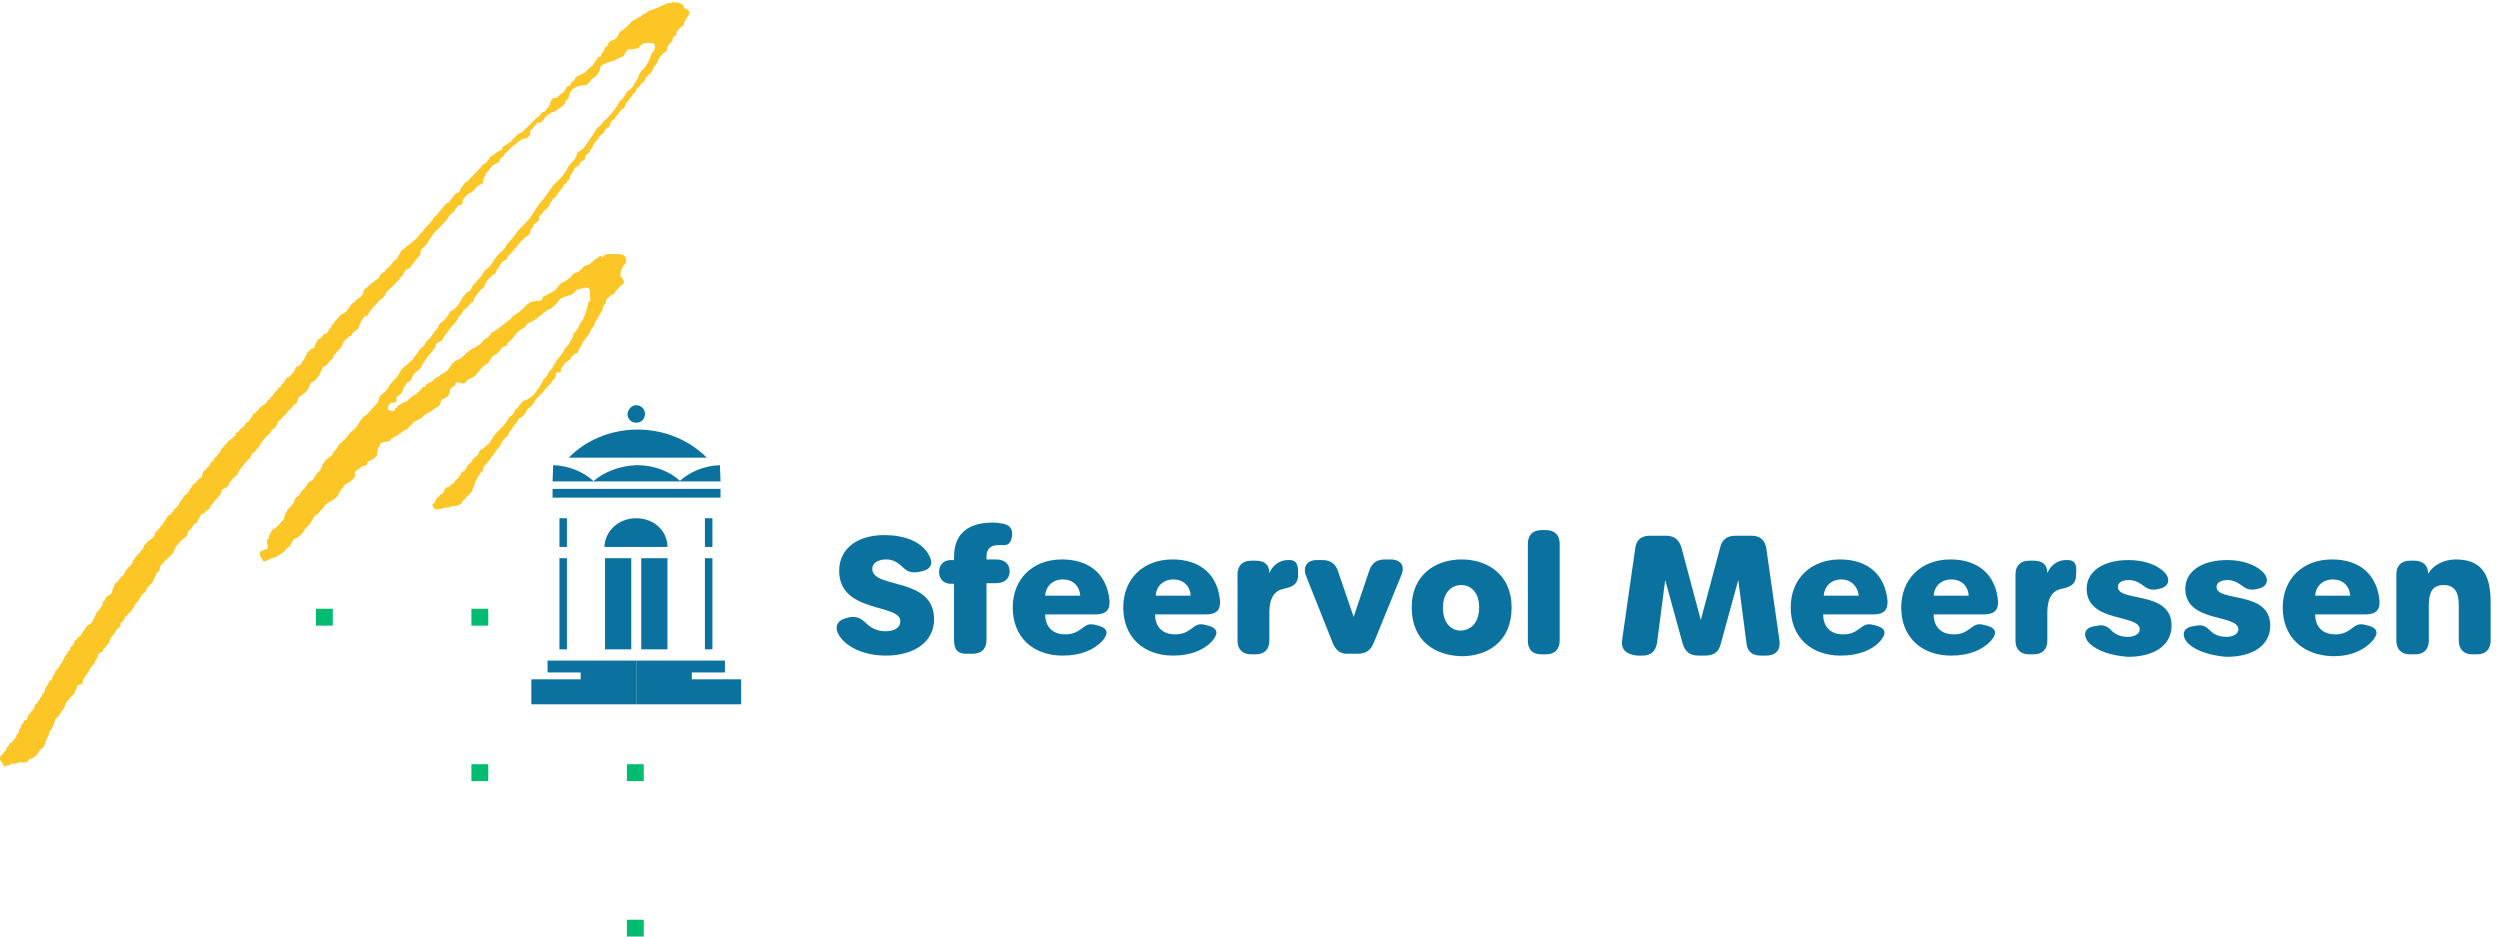 <?xml version="1.0" encoding="utf-8"?>
<!-- Generator: Adobe Illustrator 23.0.3, SVG Export Plug-In . SVG Version: 6.00 Build 0)  -->
<svg version="1.1" id="Layer_1" xmlns="http://www.w3.org/2000/svg" xmlns:xlink="http://www.w3.org/1999/xlink" x="0px" y="0px"
	 viewBox="0 0 400.4 150" style="enable-background:new 0 0 400.4 150;" xml:space="preserve">
<style type="text/css">
	.st0{fill:#0B729F;}
	.st1{fill-rule:evenodd;clip-rule:evenodd;fill:#0B729F;}
	.st2{fill:#00BC70;}
	.st3{fill:#FCC627;}
</style>
<g>
	<g>
		<path class="st0" d="M134.4,101.8c-0.8-1.3-0.4-2.4,1.1-2.8l0.4-0.1c1.2-0.3,1.9,0.1,2.7,0.8c0.9,0.9,1.9,1.4,3.2,1.4
			c1.5,0,2.4-0.6,2.4-1.6c0-2.9-9.8-1.2-9.8-8.1c0-3.5,2.9-5.7,7.2-5.7c3.2,0,5.8,1,7,2.9c1,1.5,0.6,2.6-1,2.9l-0.4,0.1
			c-1.7,0.3-2.2-0.4-3-1.1c-0.7-0.6-1.4-0.9-2.3-0.9c-1.3,0-2.2,0.6-2.2,1.5c0,3.3,9.9,1.2,9.9,8.1c0,3.6-3.2,5.8-7.7,5.8
			C138.6,105,135.7,103.8,134.4,101.8z"/>
		<path class="st0" d="M152.8,102.6v-9.1h-0.5c-1.1,0-1.9-0.7-1.9-1.9c0-1.2,0.8-1.9,1.9-1.9h0.5v-0.5c0-3.6,2.1-5.5,6.2-5.5
			c0.3,0,0.7,0,1.1,0.1c1.5,0.1,2.1,0.8,2,1.9c-0.1,1.2-0.6,1.7-1.5,1.6c-0.2,0-0.4,0-0.7,0c-1.2,0-1.9,0.6-1.9,1.8v0.5h1.5
			c1.4,0,2.2,0.7,2.2,1.9c0,1.2-0.8,1.9-2.2,1.9H158v9.1c0,1.4-0.8,2.2-2.2,2.2H155C153.5,104.8,152.8,104.1,152.8,102.6z"/>
		<path class="st0" d="M170.2,105c-4.8,0-8-3-8-7.7c0-4.6,3.2-7.7,7.9-7.7c4.4,0,7.2,2.4,7.6,6.6c0.1,1.5-0.6,2.2-2.2,2.2h-8.1
			c0,2,1.2,3.2,3.2,3.2c1.1,0,1.8-0.3,2.6-0.9s1.2-0.9,2.3-0.6l0.4,0.1c1.5,0.4,1.7,1.2,0.7,2.4C175.2,104.1,173.1,105,170.2,105
			L170.2,105z M170.2,92.8c-1.5,0-2.7,1-2.8,2.6h5.6C172.9,93.8,171.8,92.8,170.2,92.8z"/>
		<path class="st0" d="M187.9,105c-4.8,0-8-3-8-7.7c0-4.6,3.2-7.7,7.9-7.7c4.4,0,7.2,2.4,7.6,6.6c0.1,1.5-0.6,2.2-2.2,2.2H185
			c0,2,1.2,3.2,3.2,3.2c1.1,0,1.8-0.3,2.6-0.9s1.2-0.9,2.3-0.6l0.4,0.1c1.5,0.4,1.7,1.2,0.7,2.4C192.9,104.1,190.7,105,187.9,105
			L187.9,105z M187.9,92.8c-1.5,0-2.7,1-2.8,2.6h5.6C190.6,93.8,189.5,92.8,187.9,92.8z"/>
		<path class="st0" d="M207.9,91.9v0.4c-0.1,1.3-0.9,1.7-2.3,2c-1.5,0.3-2.3,1.5-2.3,3.8v4.5c0,1.4-0.8,2.2-2.2,2.2h-0.7
			c-1.4,0-2.2-0.8-2.2-2.2V92c0-1.4,0.8-2.2,2.2-2.2h0.7c1.4,0,2.2,0.6,2.2,2c0.4-1,1.4-2.1,3-2.1C207.5,89.6,208,90.3,207.9,91.9z"
			/>
		<path class="st0" d="M213.5,103.1l-4.3-10.8c-0.6-1.5,0.1-2.6,1.7-2.6h0.9c1.3,0,2.1,0.6,2.5,1.8l2.5,7.3l2.5-7.4
			c0.4-1.2,1.2-1.8,2.5-1.8h0.9c1.7,0,2.4,1.1,1.7,2.6L220,103c-0.5,1.2-1.3,1.7-2.5,1.7H216C214.9,104.8,214,104.3,213.5,103.1z"/>
		<path class="st0" d="M226.1,97.3c0-5.4,4-7.7,8-7.7s8,2.3,8,7.7c0,5.5-3.9,7.8-8,7.8C230,105,226.1,102.8,226.1,97.3z M236.9,97.3
			c0-2.3-1.2-3.6-2.9-3.6c-1.6,0-2.9,1.3-2.9,3.6c0,2.4,1.2,3.7,2.9,3.7C235.7,100.9,236.9,99.6,236.9,97.3z"/>
		<path class="st0" d="M244.7,102.6V87.1c0-1.4,0.8-2.2,2.2-2.2h0.7c1.4,0,2.2,0.8,2.2,2.2v15.5c0,1.4-0.8,2.2-2.2,2.2h-0.7
			C245.5,104.8,244.7,104.1,244.7,102.6z"/>
		<path class="st0" d="M259.8,102.5l2.1-14.7c0.2-1.4,1-2,2.4-2h2.5c1.3,0,2.1,0.6,2.5,1.9l3.1,11.6l3.1-11.6
			c0.3-1.3,1.1-1.9,2.5-1.9h2.5c1.4,0,2.2,0.7,2.4,2.1l2.1,14.7c0.2,1.5-0.6,2.4-2.1,2.4H282c-1.4,0-2.2-0.7-2.3-2.1l-1.3-10
			l-2.8,10.2c-0.3,1.3-1.1,1.9-2.5,1.9H272c-1.3,0-2.1-0.6-2.5-1.9l-2.8-10.2l-1.3,10c-0.2,1.4-1,2.1-2.3,2.1h-0.9
			C260.4,104.8,259.6,104,259.8,102.5z"/>
		<path class="st0" d="M294.8,105c-4.8,0-8-3-8-7.7c0-4.6,3.2-7.7,7.9-7.7c4.4,0,7.2,2.4,7.6,6.6c0.1,1.5-0.6,2.2-2.2,2.2H292
			c0,2,1.2,3.2,3.2,3.2c1.1,0,1.8-0.3,2.6-0.9c0.8-0.6,1.2-0.9,2.3-0.6l0.4,0.1c1.5,0.4,1.7,1.2,0.7,2.4
			C299.9,104.1,297.7,105,294.8,105L294.8,105z M294.9,92.8c-1.5,0-2.7,1-2.8,2.6h5.6C297.5,93.8,296.4,92.8,294.9,92.8z"/>
		<path class="st0" d="M312.5,105c-4.8,0-8-3-8-7.7c0-4.6,3.2-7.7,7.9-7.7c4.4,0,7.2,2.4,7.6,6.6c0.1,1.5-0.6,2.2-2.2,2.2h-8.1
			c0,2,1.2,3.2,3.2,3.2c1.1,0,1.8-0.3,2.6-0.9c0.8-0.6,1.2-0.9,2.3-0.6l0.4,0.1c1.5,0.4,1.7,1.2,0.7,2.4
			C317.5,104.1,315.4,105,312.5,105L312.5,105z M312.5,92.8c-1.5,0-2.7,1-2.8,2.6h5.6C315.2,93.8,314.1,92.8,312.5,92.8z"/>
		<path class="st0" d="M332.5,91.9v0.4c-0.1,1.3-0.9,1.7-2.3,2c-1.5,0.3-2.3,1.5-2.3,3.8v4.5c0,1.4-0.8,2.2-2.2,2.2H325
			c-1.4,0-2.2-0.8-2.2-2.2V92c0-1.4,0.8-2.2,2.2-2.2h0.7c1.4,0,2.2,0.6,2.2,2c0.4-1,1.4-2.1,3-2.1C332.2,89.6,332.7,90.3,332.5,91.9
			z"/>
		<path class="st0" d="M334.7,103.1c-1.1-1.1-1.1-2.5,0.7-2.8l0.6-0.1c1.1-0.2,1.6,0.2,2.4,1c0.7,0.6,1.6,0.8,2.4,0.8
			c1.1,0,1.9-0.5,1.9-1.2c0-2.5-8.5-1-8.5-6.5c0-2.9,2.8-4.6,6.7-4.6c2.2,0,4.3,0.6,5.6,1.8c1.2,1.1,1,2.5-0.7,2.8l-0.4,0.1
			c-1.3,0.2-1.8-0.4-2.4-0.8c-0.7-0.5-1.4-0.7-2-0.7c-1.1,0-1.8,0.4-1.8,1.1c0,2.5,8.6,0.5,8.6,6.2c0,3.1-2.7,5-7,5
			C338.2,105,336,104.3,334.7,103.1z"/>
		<path class="st0" d="M350.5,103.1c-1.1-1.1-1.1-2.5,0.7-2.8l0.6-0.1c1.1-0.2,1.6,0.2,2.4,1c0.7,0.6,1.6,0.8,2.4,0.8
			c1.1,0,1.9-0.5,1.9-1.2c0-2.5-8.5-1-8.5-6.5c0-2.9,2.8-4.6,6.7-4.6c2.2,0,4.3,0.6,5.6,1.8c1.2,1.1,1,2.5-0.7,2.8l-0.4,0.1
			c-1.3,0.2-1.8-0.4-2.4-0.8c-0.7-0.5-1.4-0.7-2-0.7c-1.1,0-1.8,0.4-1.8,1.1c0,2.5,8.6,0.5,8.6,6.2c0,3.1-2.7,5-7,5
			C354.1,105,351.8,104.3,350.5,103.1z"/>
		<path class="st0" d="M365.6,97.3c0-4.6,3.2-7.7,7.9-7.7c4.4,0,7.2,2.4,7.6,6.6c0.1,1.5-0.6,2.2-2.2,2.2h-8.1c0,2,1.2,3.2,3.2,3.2
			c1.1,0,1.8-0.3,2.6-0.9c0.8-0.6,1.2-0.9,2.3-0.6l0.4,0.1c1.5,0.4,1.7,1.2,0.7,2.4c-1.3,1.5-3.4,2.5-6.3,2.5
			C368.8,105,365.6,102,365.6,97.3z M373.6,92.8c-1.5,0-2.7,1-2.8,2.6h5.6C376.3,93.8,375.2,92.8,373.6,92.8z"/>
		<path class="st0" d="M398.9,96.4v6.2c0,1.4-0.8,2.2-2.2,2.2H396c-1.4,0-2.2-0.8-2.2-2.2v-5.7c0-2.2-0.8-3.2-2.4-3.2
			c-1.8,0-2.4,1.1-2.4,3.3v5.6c0,1.4-0.8,2.2-2.2,2.2H386c-1.4,0-2.2-0.8-2.2-2.2V92c0-1.4,0.8-2.2,2.2-2.2h0.7
			c1.4,0,2.2,0.8,2.2,2.1c0.7-1.3,2.4-2.3,4.4-2.3C397.2,89.6,398.9,91.7,398.9,96.4z"/>
	</g>
	<g>
		<g>
			<rect x="89.6" y="83" class="st0" width="1.2" height="4.6"/>
			<rect x="89.6" y="89.4" class="st0" width="1.2" height="14.6"/>
			<rect x="96.9" y="89.4" class="st0" width="4.2" height="14.6"/>
			<polyline class="st0" points="101.9,105.8 87.7,105.8 87.7,107.7 93,107.7 93,108.8 85.1,108.8 85.1,112.8 101.9,112.8 			"/>
			<rect x="112.9" y="83" class="st0" width="1.2" height="4.6"/>
			<rect x="112.9" y="89.4" class="st0" width="1.2" height="14.6"/>
			<rect x="102.7" y="89.4" class="st0" width="4.2" height="14.6"/>
			<polyline class="st0" points="101.9,105.8 116.1,105.8 116.1,107.7 110.8,107.7 110.8,108.8 118.7,108.8 118.7,112.8 
				101.9,112.8 			"/>
			<path class="st0" d="M101.9,83c2.8,0,5,2,5,4.6c-2.6,0-8.4,0-10.1,0C96.9,85,99.1,83,101.9,83z"/>
			<rect x="88.5" y="78.3" class="st0" width="26.9" height="1.4"/>
			<path class="st1" d="M95,77.1c2.4,0,11.7,0,14,0c-1.7-1.6-4.2-2.6-7-2.6C99.2,74.6,96.7,75.6,95,77.1z"/>
			<path class="st1" d="M91.1,73.3c3.8,0,18.5,0,22.1,0c-2.7-2.7-6.6-4.5-11.1-4.5C97.7,68.8,93.7,70.6,91.1,73.3z"/>
			<path class="st1" d="M88.5,77.1c2.8,0,5.5,0,6.6,0c-1.6-1.5-3.9-2.5-6.5-2.6L88.5,77.1z"/>
			<path class="st1" d="M115.4,77.1c-2.8,0-5.5,0-6.6,0c1.6-1.5,3.9-2.5,6.5-2.6L115.4,77.1z"/>
			<path class="st1" d="M101.9,64.9c0.8,0,1.4,0.6,1.4,1.4s-0.6,1.4-1.4,1.4s-1.4-0.6-1.4-1.4C100.6,65.5,101.2,64.9,101.9,64.9z"/>
			<line class="st0" x1="101.9" y1="61.5" x2="101.9" y2="63.9"/>
		</g>
		<g>
			<rect x="50.6" y="97.5" class="st2" width="2.7" height="2.7"/>
			<rect x="75.5" y="97.5" class="st2" width="2.7" height="2.7"/>
			<rect x="75.5" y="122.4" class="st2" width="2.7" height="2.7"/>
			<rect x="100.4" y="122.4" class="st2" width="2.7" height="2.7"/>
			<rect x="100.4" y="147.3" class="st2" width="2.7" height="2.7"/>
		</g>
		<path class="st3" d="M0,121.7c-0.1-0.1,0-0.6,0.2-0.7c0.1-0.2,0.5-0.5,0.6-0.7c0.1-0.1,0.1-0.2,0.2-0.3c0.1-0.2,0.1-0.3,0.2-0.4
			s0.1-0.1,0.2-0.2s0-0.2,0.1-0.3c0.1-0.1,0.3-0.1,0.4-0.2s0.3-0.4,0.4-0.5s0.2-0.3,0.3-0.4c0-0.1,0.1-0.4,0.1-0.4
			c0.1,0,0.1,0,0.2-0.1c0-0.1,0.1-0.3,0.1-0.4s0.1-0.2,0.1-0.3c0.1-0.1,0.1-0.2,0.2-0.3c0.1-0.1,0.1-0.2,0.1-0.3
			c0.1-0.1,0.1-0.3,0.2-0.3c0.1,0,0.1-0.1,0.2-0.2c0-0.1-0.1-0.1,0-0.2s0.3-0.2,0.4-0.2c0.1-0.1,0.2-0.3,0.2-0.3
			c0-0.1,0.1-0.2,0.1-0.2s0-0.1,0-0.2s0.2-0.3,0.3-0.3c0.1-0.1,0.1,0,0.1-0.1s0,0.1,0-0.1c0.1-0.2,0.2-0.2,0.2-0.2l0.1-0.1
			c0-0.1-0.1,0.1,0-0.1c0.1-0.1,0.1-0.2,0.2-0.2c0.1-0.1,0.1-0.1,0.1-0.2s0-0.3,0.1-0.4s0.1-0.2,0.2-0.2s0.2-0.1,0.2-0.2
			c0.1-0.1,0-0.1,0.1-0.2s0.1,0,0.1-0.1c0.1-0.1,0.2-0.2,0.2-0.3c0-0.1,0.1-0.2,0.1-0.2s0.1,0,0.1-0.1c0.1-0.1,0.1-0.1,0.1-0.2
			s0-0.1,0.1-0.2C7,111.1,7,111,7,111c0-0.1,0.1-0.1,0.1-0.2s0.1-0.1,0.1-0.2s0-0.1,0-0.2s0-0.1,0.1-0.2s0.1-0.2,0.1-0.3
			c0.1-0.1,0.2-0.1,0.3-0.2c0-0.1,0-0.3,0.1-0.4c0-0.1,0.1-0.2,0.2-0.3c0.1,0,0.2-0.1,0.3-0.1c0-0.1,0-0.1,0-0.2s0.1-0.1,0.1-0.2
			s0-0.1,0.1-0.2s0.2-0.3,0.2-0.4s0.1-0.1,0.1-0.2c0.1-0.1,0-0.3,0.1-0.3s0.2-0.1,0.2-0.1c0-0.1,0.1-0.1,0.1-0.2
			c0.1,0,0.2-0.1,0.2-0.2s0.1-0.2,0.1-0.2c0.1-0.1,0.1-0.2,0.2-0.3c0.1-0.1,0.2-0.2,0.2-0.3c0-0.1,0.1-0.1,0.1-0.2
			c0.1,0,0.1,0,0.1-0.1s0.1-0.2,0.1-0.3c0-0.1,0.1-0.1,0.1-0.2s0.1-0.1,0.1-0.1c0-0.1,0.1-0.1,0.1-0.2c0.1-0.1,0.1-0.2,0.2-0.2
			c0.1-0.1,0.1-0.2,0.1-0.2c0-0.1,0-0.1,0-0.1c0-0.1,0.1-0.2,0.2-0.2c0.1-0.1,0.2-0.1,0.2-0.2s0.1-0.3,0.1-0.4s0.1-0.1,0.1-0.1
			c0-0.1,0-0.1,0.1-0.1c0.1-0.1,0.1-0.1,0.2-0.2c0-0.1,0.1-0.1,0.1-0.2c0.1-0.1,0.1-0.2,0.1-0.3c0-0.1-0.1,0.1,0-0.1
			c0.1-0.1,0.2-0.2,0.3-0.2c0.1-0.1,0.1-0.1,0.1-0.2s0.1-0.1,0.2-0.2c0.1-0.1,0.3-0.2,0.3-0.2c0-0.1,0-0.1,0.1-0.1s0.1-0.1,0.1-0.2
			s0.1-0.2,0.1-0.2c0-0.1,0-0.1,0.1-0.1c0.1-0.1,0.1,0,0.1-0.1s0.1-0.2,0.1-0.2c0.1,0,0.3-0.5,0.4-0.6c0.1-0.1,0.1-0.1,0.2-0.2
			c0.1-0.1,0.2-0.2,0.3-0.2s0.1,0.1,0.2-0.1c0.1-0.1,0.2-0.2,0.3-0.3c0-0.1,0.1-0.2,0.1-0.3c0-0.1,0.1-0.2,0.2-0.3
			c0-0.1,0.1-0.2,0.1-0.3c0-0.1,0.1-0.1,0.1-0.2s0.1-0.1,0.1-0.2c0-0.2,0.2-0.3,0.2-0.4c0.1-0.1,0.2-0.1,0.3-0.2
			c0-0.1,0.2-0.4,0.3-0.5s0.2-0.2,0.2-0.3c0-0.1,0-0.3,0-0.3c0.1-0.1,0.1-0.1,0.1-0.2s0.1-0.1,0.2-0.2s0.2-0.3,0.2-0.4
			c0.1-0.1,0.1-0.2,0.2-0.2c0.1-0.1,0.3-0.2,0.4-0.3c0.1,0,0.2-0.1,0.3-0.2c0.1-0.1,0.2-0.7,0.3-0.8c0-0.1,0.1-0.4,0.2-0.5
			s0-0.2,0.1-0.3c0.1-0.1,0.3-0.2,0.4-0.3c0.1-0.1,0.2-0.3,0.3-0.4c0-0.1,0-0.1,0.1-0.2c0-0.1,0,0,0.1-0.1s0.2-0.2,0.4-0.3
			c0.1-0.1,0.2-0.3,0.2-0.4s0.1,0,0.1-0.1c0.1-0.1,0.1-0.2,0.1-0.3c0-0.1,0.1-0.2,0.2-0.2s0.2-0.3,0.2-0.3s0.1,0,0.2-0.1
			s0.2-0.3,0.3-0.4c0.1-0.1,0.2-0.2,0.2-0.3c0-0.1,0.1-0.2,0.1-0.3c0.1-0.1,0.2-0.3,0.3-0.4c0.1-0.1,0.2-0.3,0.2-0.3
			c0.1,0,0.2-0.1,0.2-0.2s0.2-0.2,0.2-0.2c0.1-0.1,0.1-0.2,0.2-0.2s0.1-0.2,0.1-0.2c0-0.1,0.2-0.2,0.3-0.3c0.1-0.1,0.2-0.2,0.2-0.4
			c0-0.1,0.1-0.2,0.1-0.3c0.1-0.1,0.1-0.1,0.2-0.1c0.1-0.1,0.1-0.2,0.2-0.3c0.1-0.1,0.3-0.3,0.4-0.3c0.1-0.1,0.1-0.1,0.2-0.2
			c0-0.1,0.2-0.1,0.3-0.2c0.1-0.1,0.2-0.3,0.3-0.4c0.1-0.1,0.1-0.3,0.1-0.4s0.2-0.2,0.3-0.3c0.1-0.1,0.1-0.2,0.2-0.3
			c0.1-0.1,0.2-0.1,0.3-0.3c0.1-0.1,0.1-0.2,0.2-0.3c0.1-0.1,0.3-0.2,0.3-0.3c0-0.1,0.2-0.3,0.2-0.4c0.1-0.1,0.1-0.1,0.2-0.2
			s0-0.2,0.1-0.3c0.1-0.1,0.2-0.1,0.2-0.2s0.2-0.2,0.3-0.3c0.1-0.1,0.2-0.1,0.3-0.2c0.1-0.1,0.1-0.3,0.2-0.3
			c0.1-0.1,0.2-0.1,0.2-0.2s0-0.1,0.1-0.2s0.3-0.2,0.3-0.3c0.1,0,0.4-0.4,0.4-0.5s0.2-0.4,0.3-0.5c0.1-0.1,0.3-0.4,0.4-0.5
			c0-0.1,0.1-0.3,0.1-0.4c0.1,0,0.2-0.1,0.3-0.1c0.1-0.1,0.2-0.2,0.3-0.3c0.1-0.1,0.4-0.5,0.4-0.6s0.1-0.2,0.1-0.2
			c0.1,0,0.2-0.2,0.2-0.3c0.1-0.1,0.3-0.4,0.4-0.4c0.1-0.1,0.2-0.2,0.2-0.2c0.1-0.1,0.1-0.2,0.1-0.2c0.1,0,0.1,0.1,0.2,0
			c0-0.1,0-0.2,0.2-0.3c0.1-0.1,0.3-0.3,0.4-0.3c0.1-0.1,0.2-0.4,0.2-0.5s0.1-0.2,0.1-0.3c0-0.1-0.1-0.1,0.1-0.2
			c0.1-0.1,0.2-0.2,0.3-0.2c0.1-0.1,0.1-0.2,0.1-0.2c0.1-0.1,0.2-0.2,0.3-0.3c0.1-0.1,0.3-0.3,0.3-0.4c0.1-0.1,0.1-0.3,0.2-0.4
			c0.1-0.1,0.3-0.1,0.3-0.2c0.1,0,0.2-0.3,0.2-0.4c0.1-0.1,0.2-0.1,0.3-0.2s0.1-0.3,0.2-0.3c0.1-0.1,0.4-0.4,0.4-0.5
			c0.1-0.1,0.2-0.5,0.3-0.6s0.2-0.1,0.3-0.2c0-0.1,0.1-0.2,0.2-0.3c0.1,0,0.2-0.2,0.3-0.3c0.1-0.1,0.1-0.1,0.1-0.2
			c0.1-0.1,0.1-0.1,0.2-0.1c0.1-0.1,0.1-0.2,0.3-0.3c0.1-0.1,0.3-0.2,0.3-0.2c0.1-0.1,0-0.1,0.1-0.2s0.2,0,0.3-0.1s0.1-0.3,0.1-0.4
			c0.1-0.1,0.1-0.2,0.2-0.2c0.2-0.1,0.4-0.3,0.5-0.4c0-0.1,0-0.2,0.1-0.2s0.3-0.2,0.3-0.2s0.1-0.1,0.2-0.2c0-0.1,0.1,0,0.2-0.2
			c0.1-0.1,0.1-0.2,0.1-0.3c0.1-0.1,0.4-0.2,0.5-0.3c0.1-0.1,0.2-0.2,0.2-0.3c0-0.1,0.2-0.3,0.3-0.4s0.1-0.3,0.2-0.4
			c0.1-0.1,0.1-0.2,0.2-0.2c0.1,0,0.2,0,0.3-0.1c0-0.1,0-0.3,0.1-0.3s0.2,0,0.3-0.2c0.1-0.1,0.2-0.4,0.3-0.4s0.2-0.1,0.3-0.2
			c0-0.1,0.4-0.2,0.4-0.2s0.1-0.2,0.2-0.3c0.1-0.1,0.2-0.1,0.2-0.3c0-0.1,0.1-0.1,0.2-0.1c0.1-0.1,0.2-0.3,0.3-0.4
			c0.1-0.1,0.4-0.3,0.4-0.4c0-0.1,0.4-0.5,0.4-0.6c0.1-0.1,0.3-0.2,0.4-0.4c0-0.2,0.2-0.3,0.2-0.3s0,0.2,0.1,0.1
			c0.1-0.1,0.2-0.3,0.3-0.5c0.1-0.1,0.2-0.2,0.3-0.3s0.3-0.4,0.3-0.4c0-0.1,0.1-0.4,0.2-0.4c0.1,0,0.3,0,0.4-0.1
			c0.1-0.1,0.1-0.2,0.2-0.3c0.1-0.1,0.3-0.1,0.3-0.2c0-0.1-0.1-0.2,0.1-0.2c0.1-0.1,0.2-0.1,0.2-0.2c0-0.1,0-0.1,0.1-0.3
			c0.1-0.1,0.1-0.3,0.2-0.4c0.1,0,0.6-0.3,0.6-0.3c0.1,0,0.2-0.2,0.2-0.2c0-0.1,0.2-0.4,0.3-0.5s0.2-0.2,0.2-0.3
			c0.1-0.1,0.2-0.5,0.3-0.6s0.2-0.4,0.2-0.5c0.1,0,0.2-0.1,0.3-0.2c0.1-0.1,0.2-0.2,0.2-0.2c0-0.1,0.3-0.2,0.3-0.2s0.2,0.1,0.2,0
			c0.1-0.1,0.3-0.7,0.4-0.9c0.1-0.2,0.3-0.5,0.4-0.5c0.1-0.1,0.1-0.2,0.2-0.2c0.1,0,0.2-0.1,0.2-0.1c0-0.1,0.1-0.1,0.2-0.2
			c0.1-0.1,0.2-0.4,0.3-0.4c0.2-0.1,0.3,0,0.4-0.1c0.1-0.1,0.2-0.3,0.3-0.4c0-0.1,0-0.2,0.1-0.3s0.2,0,0.2-0.1
			c0.1-0.1,0.2-0.4,0.2-0.5c0.1-0.1,0.3-0.2,0.3-0.3s0.3-0.4,0.4-0.5c0.1-0.1,0.6-0.7,0.7-0.8c0.1-0.1,0.6-0.3,0.8-0.5
			c0.2-0.1,0.4-0.4,0.5-0.6c0.1-0.1,0.3-0.3,0.3-0.5c0.1-0.1,0.2-0.2,0.3-0.3s0.3-0.2,0.4-0.2c0.1-0.1,0.1-0.3,0.3-0.4
			c0.2-0.1,0.5-0.4,0.6-0.4c0.1-0.1,0.3-0.4,0.4-0.5c0.1-0.1,0-0.4,0.1-0.6c0.1-0.1,0.4-0.3,0.5-0.4c0.1-0.1,0.6-0.5,0.8-0.7
			s0.8-0.6,0.9-0.7c0.1-0.1,0.2,0,0.2-0.1c0.1-0.1,0.2-0.6,0.4-0.7c0.1-0.1,0.4-0.3,0.5-0.3c0.1-0.1,0.2-0.4,0.3-0.4
			c0-0.1,0.1-0.1,0.2-0.2c0.1-0.1,0.7-0.6,0.7-0.7c0.1-0.1,0.4-0.5,0.5-0.6s0.4-0.2,0.4-0.3c0.1-0.2,0.2-0.5,0.3-0.6
			s0.2-0.3,0.2-0.4c0.1-0.1,0.2-0.3,0.4-0.4c0.1-0.1,0.4-0.3,0.5-0.4c0.1-0.1,0.1-0.2,0.2-0.2c0.1-0.1,0.5-0.3,0.6-0.4
			c0.1-0.1,0.3-0.3,0.4-0.4c0.1-0.1,0.3-0.2,0.5-0.4s0.3-0.4,0.4-0.5s0.1-0.2,0.2-0.3s0.2-0.1,0.3-0.2c0.1-0.1,0.2-0.4,0.3-0.4
			c0-0.1,0.2-0.3,0.3-0.4c0.1-0.1,0.5-0.5,0.6-0.6s0.5-0.7,0.5-0.7c0-0.1,0.4-0.5,0.4-0.5c0.1,0,0.4-0.3,0.4-0.4
			c0.1-0.1,0.3-0.4,0.4-0.5s0.5-0.5,0.5-0.6c0.1-0.1,0.4-0.4,0.5-0.5s0.3-0.1,0.4-0.2c0.1-0.1,0.2-0.4,0.3-0.5
			c0.1-0.1,0.3-0.3,0.4-0.4s0-0.2,0.2-0.3c0.1-0.1,0.3-0.3,0.4-0.3s0.4-0.2,0.4-0.3c0-0.1,0.3-0.5,0.3-0.6c0.1-0.1,0.3-0.4,0.4-0.5
			s0.1-0.3,0.3-0.3c0.1,0,0.3-0.2,0.4-0.3c0.1-0.1,0.5-0.5,0.6-0.6s0.3-0.4,0.4-0.5s0.2-0.1,0.3-0.2c0.1-0.1,0.1-0.2,0.2-0.3
			c0.1-0.1,0.6-0.6,0.6-0.6s0-0.1,0.1-0.2s0.6-0.4,0.7-0.5s0.3-0.5,0.4-0.5c0-0.1,0.2-0.4,0.3-0.4c0.1-0.1,0.5-0.3,0.6-0.4
			s0.4-0.4,0.5-0.4c0.1-0.1,0.6-0.2,0.6-0.3c0.1-0.1,0.1-0.4,0.2-0.5s0.3-0.1,0.4-0.2s0.3-0.1,0.4-0.3c0.1-0.1,0.3-0.1,0.5-0.3
			c0.2-0.2,0.3-0.4,0.4-0.5s0.2-0.1,0.3-0.2c0.1-0.1,0.1-0.2,0.2-0.3c0.1-0.1,0.6-0.4,0.7-0.4s0.6-0.5,0.7-0.6s0.6-0.6,0.7-0.7
			s0.9-0.9,0.9-0.9c0.1-0.1,0.9-0.7,0.9-0.8c0-0.1,0-0.2,0.1-0.2c0.1-0.1,0.4-0.2,0.5-0.2c0.1-0.1,0.2-0.3,0.3-0.4
			c0.1-0.1,0.2-0.2,0.3-0.3c0-0.1,0.3-0.6,0.3-0.7s0.3-0.7,0.4-0.7c0.1-0.1,0.5-0.1,0.6-0.1s0.2-0.1,0.3-0.3
			c0.1-0.1,0.6-0.5,0.7-0.5c0.1-0.1,0.4-0.4,0.4-0.5s0.2-0.4,0.3-0.5c0.1-0.1,0.2-0.2,0.2-0.2c0,0.1,0.1,0.2,0.2,0.1
			c0.1-0.1,0.2-0.4,0.2-0.5c0.1-0.1,0.4-0.3,0.5-0.4c0.1-0.1,0.2-0.4,0.3-0.5c0.1-0.1,0.4-0.2,0.5-0.3c0.1,0,0.7-0.3,0.8-0.4
			c0.1-0.1,0.1,0,0.2-0.1s0.4-0.4,0.5-0.5s0.2-0.2,0.3-0.3c0.1-0.1,0.3-0.2,0.4-0.3s0.4-0.7,0.5-0.8s0.3-0.4,0.4-0.5s0.3,0,0.4-0.2
			c0.1-0.1,0.1-0.4,0.2-0.5s0.4-0.5,0.4-0.6s0-0.3,0.1-0.3c0.1-0.1,0.3-0.1,0.4-0.3c0.1-0.2,0-0.3,0.2-0.5c0.1-0.1,0.3-0.3,0.4-0.3
			s0.3,0,0.4-0.1s0.2-0.1,0.4-0.3c0.1-0.1,0.4-0.7,0.5-0.9c0.2-0.2,0.9-0.7,1-0.7c0.1-0.1,0.2-0.3,0.3-0.4c0.1-0.1,0.2-0.1,0.3-0.2
			c0.1-0.1,0.1-0.2,0.2-0.3s0.4-0.4,0.6-0.4c0.1,0,0.2-0.1,0.3-0.2c0.1-0.1,0.3-0.2,0.5-0.2c0.1,0,0.6-0.5,0.6-0.5
			c0.1,0,0.2,0,0.3-0.1c0.1-0.1,0.9-0.6,1-0.6s0.2,0,0.4-0.1c0.1,0,0.3-0.1,0.5-0.2c0.1,0,0.3-0.1,0.4-0.2s0.6-0.2,0.7-0.3
			s0.6-0.2,0.8-0.3c0.2,0,0.3,0.1,0.5-0.1c0.2-0.1,0.1,0,0.2,0c0.2,0,0.2,0,0.4,0c0.2,0,0.6,0.1,0.7,0.2s0.5,0.2,0.5,0.3
			s0.1,0.4,0.2,0.4c0.1,0.1,0.2,0.2,0.3,0.2c0.1,0,0.2,0.1,0.3,0.2c0.1,0.1,0.2,0.3,0.2,0.4c0,0.1-0.1,0.3-0.1,0.3s-0.2,0.3-0.3,0.4
			c-0.1,0.2-0.2,0.4-0.2,0.4c0,0.1-0.1,0.2-0.2,0.3s0,0.4-0.1,0.5s-0.4,0.3-0.5,0.4c-0.2,0.1-0.5,0.6-0.6,0.6
			c-0.1,0.1-0.1,0.5-0.1,0.6s-0.2,0.1-0.3,0.2c-0.2,0.1-0.3,0.3-0.3,0.5s0,0.3-0.1,0.4s-0.5,0.4-0.6,0.6c-0.1,0.1-0.2,0.6-0.2,0.7
			c0,0.1-0.2,0.3-0.3,0.4c-0.2,0.1-0.6,0.4-0.7,0.6c-0.1,0.1-0.3,0.4-0.4,0.6c-0.1,0.2-0.1,0.4-0.2,0.5s-0.2,0.4-0.4,0.5
			c-0.1,0.1-0.2,0.3-0.3,0.6c-0.1,0.2-0.2,0.5-0.4,0.6c-0.2,0.1-0.4,0.4-0.6,0.6c-0.1,0.2-0.4,0.7-0.5,0.8s-0.3,0.1-0.4,0.3
			s-0.1,0.3-0.2,0.4c-0.1,0.1-0.4,0.2-0.4,0.3c-0.1,0.1-0.2,0.5-0.3,0.6c-0.1,0.1-0.3,0.3-0.4,0.4c-0.1,0.2-0.3,0.4-0.4,0.5
			s-0.2,0.4-0.3,0.5c-0.1,0.1-0.3,0.2-0.4,0.4c-0.1,0.1-0.1,0.4-0.2,0.6s-0.4,0.3-0.5,0.4s-0.3,0.3-0.4,0.5s-0.3,0.4-0.4,0.5
			s-0.1,0-0.2,0.2c-0.1,0.3,0,0.3-0.2,0.5c0.2-0.3-0.3,0-0.3,0s-0.3,0.4-0.3,0.6c0,0.1-0.1,0.4-0.2,0.5s-0.5,0.2-0.6,0.4
			c-0.1,0.1-0.1,0.3-0.2,0.5c-0.1,0.1,0,0-0.3,0.2s-0.7,0.7-0.7,0.8c-0.1,0.1,0,0.2-0.2,0.3c-0.2,0.2-0.5,0.5-0.5,0.6
			s-0.1,0.3-0.1,0.3c0,0.1-0.3,0.4-0.4,0.5s0,0.3-0.1,0.4s-0.5,0.4-0.6,0.5s-0.1,0.5-0.2,0.7s-0.2,0.1-0.4,0.2
			c-0.2,0.1-0.4,0.4-0.4,0.5s0,0.1-0.1,0.2S92,26.9,92,27c-0.1,0.1-0.3,0.6-0.3,0.6c0,0.1-0.3,0.3-0.3,0.4c-0.1,0.1-0.1,0.3-0.1,0.4
			c-0.1,0.1,0,0.2-0.1,0.3c-0.1,0.1-0.3,0.2-0.4,0.4c-0.1,0.1,0,0.2-0.2,0.3c-0.2,0.1-0.3,0.2-0.4,0.4c0,0.1-0.1,0.2-0.2,0.4
			c-0.2,0.2-0.5,0.5-0.6,0.7s-0.2,0.3-0.3,0.5c-0.1,0.2-0.5,0.5-0.6,0.5c-0.1,0.1,0,0.1-0.1,0.3c-0.1,0.2-0.2,0.1-0.3,0.3
			c0,0.2,0,0.3-0.1,0.4c-0.1,0.2-0.4,0.4-0.5,0.6C87.1,33.8,87,33.8,87,34c-0.1,0.1-0.2,0.3-0.4,0.4c-0.2,0.2-0.3,0.4-0.3,0.5
			s0.1,0.1,0,0.4c-0.2,0.2-0.7,0.5-0.8,0.7s-0.2,0.3-0.2,0.4c0,0.1-0.2,0.2-0.3,0.4c0,0.1-0.1,0.3-0.1,0.5c0,0.1-0.2,0.3-0.3,0.4
			c-0.1,0.1-0.5,0.3-0.6,0.4c-0.1,0.1-0.1,0.2-0.2,0.3s-0.4,0.2-0.5,0.4s-0.3,0.3-0.4,0.5s-0.1,0.3-0.3,0.4
			c-0.2,0.1-0.3,0.3-0.4,0.5c-0.1,0.1-0.5,0.5-0.6,0.6s-0.3,0.2-0.3,0.4c-0.1,0.2-0.2,0.4-0.3,0.4c-0.1,0.1-0.7,0.4-0.7,0.5
			s-0.3,0.5-0.4,0.6s0,0.2-0.1,0.3s-0.3,0.2-0.3,0.4c0,0.1,0,0.2-0.2,0.4s-0.5,0.3-0.6,0.4c-0.1,0.2-0.1,0.2-0.3,0.4
			c-0.2,0.2-0.4,0.3-0.5,0.5s-0.2,0.5-0.3,0.7c-0.1,0.2-0.3,0.4-0.4,0.5s-0.2,0-0.3,0.2c-0.1,0.2-1,1.3-1,1.4
			c-0.1,0.1,0,0.4-0.2,0.5s-0.1-0.1-0.3,0.2c-0.3,0.4-0.7,0.7-0.9,0.9c-0.2,0.2-0.2,0-0.3,0.2c-0.1,0.2-0.1,0.3-0.3,0.6
			c-0.2,0.2-0.4,0.4-0.5,0.5s0,0.2-0.2,0.5s-0.7,0.9-0.8,0.9c-0.1,0.1-0.3,0.4-0.4,0.5s-0.2,0.4-0.4,0.6c-0.2,0.2-0.5,0.6-0.6,0.8
			s-0.1,0.4-0.3,0.5c-0.2,0.1-0.7,0.3-0.8,0.4c-0.1,0.2-0.1,0.5-0.2,0.7s-0.4,0.4-0.6,0.7s-0.5,0.6-0.6,0.7
			c-0.1,0.1-0.1,0.2-0.2,0.4s-0.2,0.2-0.3,0.3c-0.1,0.2-0.1,0.2-0.2,0.4c-0.2,0.2-0.3,0.5-0.3,0.5c0,0.1,0,0.1-0.1,0.2
			c-0.1,0.1-0.2,0.2-0.4,0.4c-0.2,0.2-0.4,0.3-0.6,0.5s-0.2,0.3-0.4,0.6c-0.1,0.3-0.1,0.4-0.3,0.6c-0.2,0.2-0.4,0.2-0.6,0.4
			c-0.1,0.2-0.1,0.2-0.2,0.4s-0.2,0.1-0.3,0.4c-0.1,0.3-0.1,0.4-0.2,0.6c-0.1,0.2-0.3,0.4-0.5,0.5c-0.2,0.1-0.3,0.2-0.4,0.4
			c0,0.3,0.1,0.6-0.1,0.7c-0.2,0.1-0.4,0.1-0.5,0.1s-0.4,0-0.5,0.2c-0.1,0.1-0.3,0.5-0.3,0.6s0.1,0.4,0.3,0.4
			c0.2,0.1,0.6,0.2,0.7,0.1c0.2-0.1,0.2-0.3,0.2-0.4c0.1-0.1,0.2,0,0.3-0.1s-0.1-0.2,0.1-0.3c0.2-0.1,0.7-0.4,0.9-0.5
			c0.1-0.1,0.3-0.2,0.5-0.2s0.1-0.1,0.3-0.3c0.2-0.1,0.4-0.3,0.5-0.4c0.1-0.1,0.4-0.3,0.6-0.4c0.2-0.1,0.7-0.6,0.8-0.7
			c0.2-0.1,0.4-0.5,0.4-0.5c0.1-0.1,0.2,0.1,0.4-0.1c0.1-0.2,0.2-0.4,0.3-0.4c0.1-0.1,0.2-0.1,0.4-0.2c0.2-0.1,0.4-0.2,0.5-0.3
			s0.3-0.4,0.4-0.4c0.1-0.1,0.6-0.3,0.7-0.4c0.1-0.1,0.5-0.4,0.7-0.5s0.5-0.3,0.6-0.4c0.1-0.1,0.7-1,0.7-1s0.3-0.3,0.5-0.5
			c0.2-0.1,0.8-0.3,1-0.5c0.2-0.1,0.7-0.7,1-0.9c0.2-0.2,0.6-0.5,0.8-0.6c0.2,0,0.5-0.2,0.6-0.3s0.1-0.1,0.3-0.2
			c0.2-0.1,0.4-0.2,0.6-0.5c0.2-0.2,0.3-0.4,0.5-0.5c0.1-0.1,0.4-0.2,0.5-0.3s0.5-0.6,0.5-0.7c0-0.1,0.2-0.1,0.3-0.1
			c0.1,0,0.2-0.2,0.3-0.3c0.1-0.1,0.2,0,0.4-0.2c0.2-0.2,1.3-1,1.4-1.1s0.6-0.4,0.7-0.5c0-0.1,0.5-0.6,0.7-0.7
			c0.2-0.1,0.9-0.6,1.1-0.8s0.6-0.6,0.8-0.8c0.2-0.2,0.7-0.5,0.9-0.5c0.2,0,0.5-0.1,0.7-0.1s0.6,0,0.7-0.1s0.3-0.6,0.3-0.6
			s0.4-0.1,0.5-0.2c0.2-0.1,0.4-0.3,0.7-0.4c0.2-0.1,0.6-0.3,0.7-0.4c0.1-0.1,0.7-0.9,0.8-1c0.1-0.1,0.7-0.4,0.7-0.4s0.7-0.4,1-0.7
			c0.2-0.3,0.5-0.6,0.7-0.7c0.2-0.1,0.4,0,0.6-0.2s0.7-0.7,0.8-0.8c0.1-0.1,0.4-0.2,0.7-0.3c0.3-0.1,0.4-0.3,0.6-0.4
			c0.2-0.1,0.2-0.2,0.4-0.4c0.1-0.1,0.3-0.1,0.5-0.3s0.4-0.3,0.6-0.3c0.1,0,0.1,0.2,0.2,0.2s0.2-0.3,0.4-0.4
			c0.1-0.1,0.6-0.1,0.8-0.1c0.2,0,0.7,0,0.8,0c0.1,0,0.5,0,0.7,0s0.6,0.1,0.7,0.2c0.1,0.1,0.4,0.4,0.4,0.6c0,0.3,0,0.7-0.2,0.8
			s-0.3,0.3-0.4,0.5s-0.3,0.7-0.3,0.9s-0.1,0.6,0.1,0.7c0.1,0.1,0.4,0.4,0.4,0.7c0.1,0.4-0.1,0.4-0.4,0.6c-0.3,0.2-0.8,0.9-0.9,0.9
			c0,0.1-0.2,0.4-0.3,0.5c-0.1,0.1-0.4,0.1-0.6,0.3c-0.1,0.2-0.5,0.4-0.5,0.5C97.1,48,97,48.3,97,48.6c0,0.2-0.1-0.1-0.3,0.3
			c-0.2,0.4-0.2,0.6-0.2,0.8c-0.1,0.1-0.4,0.5-0.5,0.8c-0.2,0.3-0.4,0.7-0.6,1c-0.1,0.3-0.3,0.5-0.3,0.7c-0.1,0.2-0.1,0.2-0.3,0.4
			c-0.2,0.2-0.2,0.4-0.3,0.6c-0.1,0.2-0.1,0.3-0.3,0.5c-0.2,0.2-0.5,0.6-0.6,0.8c-0.2,0.2-0.3,0.4-0.4,0.6c-0.1,0.2-0.4,0.7-0.5,0.9
			s-0.1,0.4-0.2,0.5s-0.6,0.2-0.7,0.4c-0.1,0.1-0.4,0.3-0.4,0.5s0,0.1-0.3,0.3s-0.6,0.4-0.7,0.6c-0.1,0.3-0.6,0.6-0.6,0.9
			c0,0.3,0.2,0.3-0.1,0.4c-0.3,0.1-0.7,0-0.7,0.2s0.1,0.3,0,0.5s-0.3,0.5-0.5,0.6c-0.1,0.1,0,0.1-0.2,0.4c-0.1,0.2-0.5,0.5-0.6,0.6
			c-0.1,0.2-0.2,0.3-0.5,0.6c-0.2,0.3-0.6,0.7-0.8,0.9c-0.2,0.2-0.4,0.3-0.5,0.5c-0.1,0.2-0.2,0.3-0.4,0.6c-0.2,0.3-0.3,0.5-0.5,0.6
			c-0.2,0.2-0.5,0.4-0.6,0.5c-0.1,0.2-0.2,0.6-0.4,0.8c-0.2,0.2-0.4,0.4-0.6,0.5S83,67,83,67.2c-0.1,0.2,0,0.2-0.3,0.5
			s-0.6,0.8-0.8,1.1c-0.2,0.3-0.5,0.6-0.5,0.8c0,0.2,0.1,0.1-0.2,0.3c-0.2,0.2-0.5,0.4-0.6,0.6s-0.4,0.4-0.4,0.7
			c0,0.2-0.1,0.1-0.2,0.3c-0.1,0.2-0.6,0.7-0.7,0.9c-0.1,0.2-0.2,0.4-0.5,0.7c-0.2,0.3-0.4,0.5-0.5,0.7c-0.2,0.2-0.3,0.4-0.5,0.6
			c-0.2,0.1-0.2,0.2-0.4,0.5c-0.1,0.3,0,0.3-0.1,0.5s-0.3,0.2-0.4,0.4c-0.1,0.3-0.3,0.4-0.4,0.7c-0.1,0.2-0.2,0.5-0.4,0.6
			C76,78,75.8,78,75.7,78.3c-0.1,0.2,0,0.2-0.2,0.5s-0.6,0.6-0.7,0.7s-0.2,0.3-0.4,0.5c-0.2,0.2-0.3,0.2-0.4,0.4
			c-0.1,0.2,0.1,0.2-0.3,0.4c-0.4,0.2-0.8,0.2-1,0.3c-0.2,0-0.2-0.1-0.6,0.1c-0.4,0.1-1,0.1-1.2,0.2s-0.8,0.2-1.1,0.2
			c-0.2,0-0.3-0.2-0.4-0.4c-0.1-0.1-0.2-0.4-0.1-0.5s0.3,0,0.4-0.4c0.1-0.3,0.2-0.5,0.4-0.6c0.2-0.1,0.3-0.4,0.4-0.5
			c0.2-0.1,0.2,0.1,0.4-0.2c0.2-0.2,0.2-0.4,0.3-0.6c0.1-0.2,0.4-0.4,0.6-0.4s0.3-0.2,0.5-0.4c0.2-0.2,0.5-0.2,0.5-0.4
			c0-0.2,0.2-0.3,0.3-0.4c0.1-0.1,0.2-0.1,0.3-0.3c0.1-0.2,0.3-0.4,0.4-0.5c0-0.2,0-0.3,0.2-0.4s0.4-0.2,0.5-0.3
			c0.1-0.2,0.2-0.4,0.3-0.6c0.1-0.2,0.3-0.4,0.5-0.5s0.3-0.5,0.4-0.6s0.3-0.3,0.4-0.4c0.2-0.1,0.5-0.4,0.6-0.6
			c0.1-0.1,0-0.5,0.4-0.6c0.3-0.1,0.7-0.6,0.9-0.7c0.2-0.1,0.5-0.5,0.6-0.7s0.3-0.4,0.4-0.6s0.3-0.5,0.5-0.7s0.6-0.6,0.9-0.9
			c0.3-0.2,0.7-0.9,0.9-1.1c0.2-0.2,0-0.4,0.3-0.5c0.3-0.2,0.6-0.5,0.7-0.7s0.1-0.3,0.2-0.4s0.6-0.6,0.6-0.7
			c0.1-0.1,0.5-0.6,0.6-0.7s0.7-0.3,0.7-0.3s0.8-0.5,1-0.7s0.8-1.1,0.9-1.2c0.1-0.2,0.4-0.6,0.5-0.8s0.2-0.6,0.4-0.7
			c0.2-0.2,0.4-0.4,0.5-0.6c0.1-0.2,0.2-0.5,0.4-0.7c0.1-0.1,0.4-0.3,0.4-0.4c0-0.1,0.5-0.9,0.6-1.1c0.1-0.2,0.5-0.6,0.7-0.9
			c0.2-0.2,0.6-0.9,0.7-1.1c0.1-0.2,0.5-0.5,0.6-0.7s0.3-0.6,0.5-0.9c0.2-0.3,0.2-0.6,0.3-0.8c0.2-0.2,0.3-0.4,0.5-0.6
			c0.2-0.3,0.5-0.8,0.5-1c0.1-0.1,0.2-0.3,0.3-0.4c0.1-0.1,0.4-0.7,0.5-1s0.3-0.9,0.3-1.1c0.1-0.2,0.2-0.5,0.2-0.7s0.2-0.3,0.3-0.5
			c0.1-0.3,0-0.4,0-0.9s0-0.9-0.2-1s-0.5-0.2-0.8-0.1c-0.3,0.1-0.3,0.1-0.6,0.2c-0.3,0.1-0.4-0.1-0.7,0.3c-0.3,0.3-0.5,0.5-0.7,0.6
			s-0.7,0.2-1,0.3c-0.3,0.2-0.7,0.2-0.9,0.5c-0.2,0.3-0.7,0.9-1,1.1c-0.3,0.2-0.3,0.3-0.6,0.4c-0.3,0.1-0.7,0.4-0.9,0.6
			c-0.2,0.2-0.7,0.5-0.9,0.7c-0.2,0.2-0.7,0.5-1,0.7s-0.6,0.2-0.8,0.4c-0.2,0.2,0,0.3-0.5,0.6s-0.7,0.4-0.9,0.6
			c-0.2,0.2-0.8,0.9-1,1.2s-0.5,0.4-0.7,0.6c-0.1,0.2,0.1,0.2-0.1,0.4c-0.3,0.2-0.8,0.2-1,0.6c-0.2,0.4-0.7,0.9-0.9,0.9
			c-0.2,0.1-0.5,0.3-0.6,0.5s-0.5,0.9-0.7,1c-0.1,0.1-0.8,0.4-1,0.8c-0.2,0.3-0.3,0.3-0.6,0.7c-0.3,0.4-0.5,0.6-1,0.8
			s-0.7,0.2-0.7,0.5c-0.1,0.3-0.4,0.3-0.7,0.3c-0.3,0-0.8-0.3-1-0.1c-0.1,0.2,0.1,0.3-0.2,0.5c-0.3,0.2-0.6,0.2-0.7,0.6
			c-0.1,0.3,0,0.6-0.3,0.9c-0.2,0.3-0.6,0.5-0.8,0.6c-0.2,0.1-0.3,0-0.4,0.4s-0.2,0.8-0.6,0.9c-0.4,0.2-0.7,0.5-1.2,0.8
			s-1.1,0.6-1.1,0.8C67.4,67,67.4,67,67,67.2s-0.6,0.3-0.8,0.5c-0.2,0.2-0.6,0.6-0.7,0.7c0,0.1-0.2,0.3-0.4,0.4
			c-0.2,0.1-0.3,0.1-0.5,0.2c-0.2,0.2-0.6,0.5-0.9,0.7c-0.3,0.2-1.1,0.5-1.2,0.8c-0.1,0.2,0,0.2-0.4,0.2c-0.4,0.1-0.9,0.1-1.1,0.3
			c-0.2,0.3-0.6,1.1-0.6,1.4s0.1,0.4-0.1,0.6c-0.2,0.2-0.4,0.5-0.7,0.6s-0.8,0.4-0.8,0.5s0.1,0.3-0.1,0.4c-0.2,0.1-0.5,0-0.7,0.2
			s-0.6,0.4-0.8,0.6s-0.4,0.2-0.4,0.5c0,0.2,0.2,0.3,0,0.6c-0.2,0.3-0.4,0.5-0.8,0.8c-0.4,0.3-0.6,0.2-0.9,0.6
			c-0.2,0.4-0.6,0.7-0.7,1c-0.1,0.3-0.2,0.4-0.4,0.7c-0.3,0.3-0.3,0.4-0.6,0.5c-0.4,0.2-1,0.6-1.2,0.8c-0.2,0.2-0.5,0.6-0.7,0.8
			c-0.2,0.2-0.3,0.4-0.5,0.6s-0.7,0.4-0.7,0.6c-0.1,0.2-0.4,0.7-0.6,1c-0.2,0.3-0.7,0.7-0.9,1s-0.2,0.5-0.5,0.7
			c-0.3,0.3-0.3,0.4-0.7,0.6s-0.4,0.1-0.6,0.4c-0.2,0.2-0.5,0.9-0.6,1s-0.5,0.3-0.7,0.6c-0.2,0.2,0,0.1-0.4,0.4s-0.8,0.5-1.1,0.7
			c-0.4,0.2-0.8,0.2-1.1,0.4c-0.3,0.2-0.8,0.4-0.9,0.3c-0.1-0.1-0.6-0.9-0.6-1.2c0.1-0.3,0.1-0.5,0.3-0.5s0.4-0.1,0.5-0.2
			s0.3,0.1,0.4-0.1c0.1-0.2,0.1-0.7,0-0.8c-0.1-0.2-0.1-0.3,0-0.4c0-0.2-0.1-0.1,0-0.3c0.2-0.2,0.2-0.1,0.3-0.4c0-0.3,0-0.4,0.2-0.6
			s0.2-0.5,0.4-0.6c0.3-0.1,0.7-0.5,0.8-0.6s0.4-0.4,0.5-0.6s0.3-0.2,0.4-0.3c0.1-0.1,0.1-0.4,0.2-0.7c0.1-0.3,0.1-0.5,0.3-0.6
			c0.2-0.2-0.1-0.2,0.2-0.4c0.2-0.2,0.3-0.3,0.5-0.5s0.4-0.5,0.4-0.6c0.1-0.1,0.2-0.5,0.3-0.7c0.2-0.2,0.3-0.3,0.5-0.4
			c0.1-0.1,0.4-0.5,0.5-0.7s0.2-0.2,0.4-0.4c0.2-0.2,0.4-0.6,0.6-0.9c0.1-0.3,0.3-0.2,0.6-0.4c0.3-0.2,0.4-0.4,0.5-0.6
			s0.2-0.3,0.4-0.6c0.2-0.2,0.5-0.5,0.6-0.7s0.2-0.7,0.4-0.9c0.2-0.3,0.5-0.7,0.7-0.8c0.2-0.1,0.5-0.4,0.7-0.5
			c0.1-0.2,0.1-0.4,0.3-0.6s0.4-0.4,0.5-0.6s0.3-0.6,0.5-0.7s0.4-0.4,0.6-0.5c0.2-0.2,0.6-0.7,0.9-1.1c0.2-0.3,0.6-0.5,0.9-0.8
			c0.3-0.3,0.6-0.9,0.8-1.2c0.2-0.2,0.4-0.6,0.6-0.7c0.3-0.1,0.9-0.8,1-0.9s0.6-0.7,0.7-0.8c0.1-0.1,0.5-0.4,0.6-0.8
			c0.1-0.3,0.1-0.6,0.4-0.9c0.3-0.3,0.7-0.5,0.8-0.7c0.2-0.2,0.5-0.7,0.6-0.9s0.1-0.1,0.5-0.6c0.4-0.4,0.6-0.6,0.8-0.9
			c0.2-0.3,0.3-0.5,0.4-0.7s0.5-0.7,0.7-0.8c0.1-0.1,0.4-0.3,0.6-0.5s0.5-0.4,0.7-0.6c0.1-0.2,0.3-0.5,0.4-0.6s0.7-1,0.8-1.1
			c0.1-0.2,0.4-0.3,0.6-0.5c0.1-0.1,0.2-0.5,0.4-0.7c0.2-0.3,0.4-0.3,0.7-0.7c0.3-0.4,0.3-0.5,0.6-0.9c0.3-0.3,0.3-0.3,0.5-0.6
			s0.1-0.5,0.5-0.8c0.5-0.3,1-0.9,1.1-1.1c0.1-0.2,0.3-0.7,0.6-0.8c0.3-0.2,0.6-0.4,0.7-0.5c0.2-0.2,0.9-1.2,1-1.5s0.6-0.7,0.7-0.9
			s0.3-0.1,0.5-0.3c0.3-0.3,0.3-0.4,0.5-0.8c0.2-0.3,0.5-0.5,0.7-0.8s0.6-0.6,0.7-0.8c0.2-0.3,0.4-0.8,0.7-1
			c0.3-0.2,0.4-0.3,0.7-0.6c0.3-0.4,0.7-1,0.8-1.2c0.2-0.2,0.5-0.7,0.8-0.9c0.2-0.2,0.3-0.3,0.7-0.7c0.3-0.4,0.2-0.5,0.7-1
			s0.8-1,1-1.2s0.3-0.5,0.5-0.7s1.7-1.7,1.9-2c0.1-0.3,0.6-0.9,0.7-1.1c0.1-0.2,0.7-1.1,0.8-1.2c0.1-0.1,0.4-0.4,0.7-0.8
			s0.8-1.1,1-1.4s0.5-0.8,0.8-1c0.3-0.3,0.8-0.8,1-1s0.9-1.2,1-1.5s0.5-0.6,0.7-0.9c0.2-0.2,0.6-0.6,0.7-1c0.2-0.4-0.1-0.4,0.4-0.7
			c0.6-0.4,0.8-0.6,1-0.9s0.5-0.6,0.7-1s0.6-0.8,0.8-1.2c0.2-0.4,0.5-0.8,0.7-0.9s0.4-0.4,0.6-0.6c0.1-0.2,0.2-0.4,0.5-0.5
			c0.2-0.2,1.1-1.2,1.3-1.5c0.2-0.3,0.6-0.7,0.7-1c0.1-0.4,0.2-0.4,0.4-0.6c0.2-0.2,0.2-0.2,0.5-0.5c0.2-0.4,0.4-0.8,0.6-1
			s0.7-0.4,0.9-0.8c0.2-0.4,0.4-0.8,0.6-1s0.2-0.6,0.4-0.9c0.1-0.2,0.2-0.4,0.4-0.6c0.2-0.2,0.4-0.4,0.6-0.7s0.5-0.7,0.6-1.1
			c0.2-0.4,0.3-0.9,0.5-1.1c0.2-0.2,0.4-0.5,0.4-0.9s-0.1-0.6-0.7-0.6c-0.5,0-0.9-0.1-1.2,0.1c-0.3,0.3-0.4,0.2-0.6,0.5
			s-0.2,0.2-0.6,0.3c-0.3,0.1-0.9,0.1-1.1,0.1c-0.2,0.1-0.5,0.4-0.6,0.6c-0.1,0.2,0,0.3-0.3,0.5S99,9.3,98.7,9.5
			c-0.3,0.2-0.3,0.2-0.6,0.3c-0.3,0.1-0.6,0.1-1,0.3c-0.4,0.1-0.8,0.4-0.9,0.5c-0.1,0.2,0,0.5-0.3,0.9c-0.2,0.4-0.1,0.4-0.5,0.7
			c-0.3,0.3-0.6,0.4-0.8,0.7c-0.2,0.3-0.3,0.5-0.7,0.7c-0.3,0.2-0.4,0-0.9,0.1c-0.4,0.1-1,0.3-1.3,0.6s-0.4,0.5-0.5,0.9
			s-0.3,0.7-0.4,0.8c-0.2,0.1-0.2,0.1-0.3,0.5c-0.2,0.4-0.3,0.4-0.7,0.7c-0.5,0.3-0.7,0.6-1.1,0.7s-0.5,0.2-0.8,0.4
			c-0.3,0.2-0.6,0.4-0.7,0.7c-0.1,0.3-0.7,0.7-0.8,0.7c-0.1,0-0.3-0.2-0.4,0s-0.3,0.4-0.5,0.6c-0.1,0.1,0,0.2-0.3,0.4
			c-0.2,0.2-0.2,0-0.3,0.4c0,0.4,0.1,0.5-0.2,0.7c-0.2,0.3-0.2,0.3-0.7,0.4s-1,0.5-1.2,0.7c-0.3,0.3-0.9,0.6-1.1,0.9
			c-0.2,0.2-0.5,0.6-0.7,0.7s-0.1,0.1-0.3,0.4c-0.1,0.3-0.4,0.3-0.6,0.6c-0.2,0.3,0.1,0.3-0.3,0.5s-0.7,0.4-0.9,0.5
			c-0.2,0.2-0.6,0.8-0.7,0.9s-0.2,0-0.3,0.3c-0.1,0.3-0.4,0.8-0.5,1.1c-0.1,0.3,0.2,0.4-0.2,0.6c-0.4,0.2-0.8,0.4-1,0.7
			c-0.2,0.2-0.5,0.7-0.9,0.8c-0.3,0.1-0.5,0.3-0.7,0.5s-0.5,0.6-0.5,0.8s0.1,0.3-0.1,0.5c-0.3,0.1-0.4,0.2-0.5,0.2s-0.1,0.1-0.4,0.4
			c-0.3,0.3-0.2,0.4-0.5,0.7c-0.4,0.3-0.6,0.4-0.8,0.8c-0.2,0.4-0.8,1-0.9,1.1c-0.1,0.2-0.8,0.8-0.9,0.9c-0.1,0.1-0.6,0.6-0.7,0.8
			s-0.4,0.6-0.6,0.9c-0.2,0.3-0.4,0.7-0.6,0.9s-0.4,0.3-0.6,0.5s-0.1,0.7-0.2,0.9s-0.4,0.4-0.6,0.7s-0.3,0.4-0.6,0.8
			c-0.3,0.4-0.4,0.6-0.8,0.8s-0.2-0.1-0.5,0.4s-0.1,0.3-0.5,0.8s-0.7,0.8-1,1.1s-0.5,0.6-0.9,0.9C62,46.6,62,46.7,61.8,47
			c-0.2,0.4-0.3,0.5-0.6,0.8s-0.4,0.2-0.5,0.4s-0.2,0.2-0.4,0.5c-0.3,0.2-0.4,0.4-0.7,0.7c-0.2,0.3-0.3,0.4-0.5,0.7
			s-0.1,0.4-0.4,0.5c-0.3,0.1-0.2-0.1-0.5,0.3c-0.3,0.4-0.4,0.7-0.6,1.1c-0.2,0.4,0,0.5-0.4,0.8s-0.5,0.2-0.7,0.5s-0.1,0.4-0.3,0.5
			s-0.1-0.2-0.5,0.3c-0.4,0.4-0.6,0.5-0.7,0.7c-0.1,0.2-0.1,0.5-0.4,0.8c-0.2,0.3-0.1,0.3-0.4,0.5c-0.3,0.2-0.2,0.3-0.5,0.6
			c-0.3,0.2-0.2,0.1-0.3,0.4c-0.1,0.3,0,0.2-0.2,0.4c-0.3,0.2-0.1,0-0.4,0.4c-0.3,0.4-0.2,0.3-0.7,0.7c-0.5,0.3-0.3,0-0.5,0.5
			s-0.3,0.6-0.4,0.8c-0.1,0.2,0.1,0-0.3,0.5c-0.4,0.5-0.4,0.5-0.7,0.7s-0.3,0-0.5,0.4s-0.4,0.9-0.4,0.9S49,62.8,48.7,63
			c-0.3,0.2-0.5,0.4-0.7,0.5c-0.1,0.1-0.1,0-0.3,0.5c-0.3,0.5,0.1,0.4-0.4,0.7c-0.5,0.4-0.4,0.3-0.6,0.6c-0.2,0.3-0.4,0.3-0.6,0.6
			c-0.2,0.3-0.2,0.4-0.5,0.6c-0.3,0.3-0.4,0.4-0.7,0.7c-0.3,0.3-0.4,0.3-0.5,0.7c-0.1,0.4-0.4,0.6-0.5,0.7s-0.2,0.1-0.4,0.3
			c-0.2,0.2,0,0.2-0.3,0.5c-0.3,0.4-0.4,0.3-0.7,0.7c-0.3,0.3-0.5,0.6-0.7,0.9s-0.1,0.2-0.4,0.6c-0.3,0.4-0.5,0.6-0.7,0.8
			c-0.2,0.2-0.4,0.3-0.5,0.6c-0.1,0.3-0.1,0.4-0.3,0.5s-0.4,0.4-0.4,0.4s-0.3,0.2-0.4,0.5c-0.2,0.2-0.3,0.4-0.5,0.6
			s-0.3,0.3-0.4,0.6c-0.1,0.3-0.2,0.5-0.5,0.7s-0.4,0.3-0.5,0.5s-0.4,0.3-0.5,0.6c-0.1,0.3-0.1,0.4-0.2,0.5
			c-0.2,0.1-0.5,0.3-0.7,0.4s-0.2,0.1-0.3,0.2c-0.1,0.2,0,0.3-0.1,0.5s-0.1,0.2-0.3,0.4c-0.2,0.2-0.1,0.2-0.3,0.4
			c-0.2,0.2-0.3,0.3-0.4,0.4c-0.2,0.2-0.1,0.2-0.3,0.4c-0.2,0.2-0.3,0.4-0.4,0.5c-0.1,0.2,0,0.3-0.2,0.4c-0.2,0.2-0.6,0.4-0.6,0.4
			s0.1,0.1-0.1,0.2c-0.1,0.1-0.2,0.1-0.4,0.2s-0.2,0.1-0.3,0.3C32,82.8,32,82.9,31.9,83s-0.1,0.1-0.2,0.3c-0.1,0.2-0.1,0.4-0.2,0.4
			c-0.1,0.1-0.2,0.1-0.3,0.2c-0.2,0.1-0.3,0.3-0.4,0.5s-0.1,0.2-0.3,0.4c-0.2,0.2-0.3,0.1-0.4,0.4c-0.1,0.2,0,0.3-0.1,0.5
			s-0.1,0.2-0.4,0.4c-0.3,0.2-0.5,0.4-0.6,0.5s-0.4,0.5-0.5,0.6s-0.3,0.2-0.3,0.3c-0.1,0.1-0.1,0.3-0.2,0.4s0,0.1-0.1,0.3
			c-0.1,0.2-0.1,0.3-0.3,0.5c-0.2,0.2-0.7,0.7-0.8,0.8c-0.1,0.1-0.5,0.4-0.6,0.6s-0.2,0.2-0.4,0.4c-0.1,0.2-0.2,0.3-0.2,0.6
			c-0.1,0.2,0,0.3-0.3,0.5C25.1,91.8,25,91.8,25,92c0,0.2-0.2,0.3-0.2,0.4s-0.3,0.7-0.4,0.9c-0.1,0.1-0.2,0.3-0.4,0.4
			c-0.1,0.1-0.3,0.2-0.4,0.4c-0.1,0.2-0.1,0.3-0.2,0.5s-0.3,0.4-0.5,0.5c-0.1,0.1-0.3,0.2-0.3,0.3c0,0.1-0.2,0.4-0.2,0.4
			s-0.1,0.2-0.2,0.4c-0.2,0.2-0.2,0.2-0.4,0.4c-0.2,0.2-0.2,0-0.2,0.3c-0.1,0.2,0,0.2-0.2,0.4c-0.2,0.2-0.1,0.3-0.3,0.4
			c-0.2,0.2-0.1,0.2-0.3,0.4c-0.2,0.2-0.3,0.2-0.4,0.4c-0.2,0.2-0.4,0.3-0.5,0.6c-0.1,0.2-0.1,0.4-0.3,0.5c-0.2,0.2-0.2,0-0.3,0.2
			c-0.1,0.3,0.1,0.3-0.1,0.6c-0.1,0.2-0.4,0.2-0.6,0.6s-0.7,1-0.8,1.1c-0.1,0.1-0.1,0.2-0.2,0.5s-0.4,0.7-0.6,0.9
			c-0.1,0.2-0.4,0.4-0.5,0.6c0,0.2,0.1,0.1-0.2,0.3c-0.3,0.2-0.5,0.2-0.6,0.5c0,0.2,0,0.3-0.2,0.5c-0.1,0.2,0.1,0.2-0.1,0.3
			c-0.2,0.2-0.2,0.1-0.2,0.3c0,0.2-0.1,0.3-0.3,0.5s-0.5,0.6-0.5,0.6s-0.1,0.2-0.2,0.5c-0.2,0.2-0.4,0.6-0.6,0.8
			c-0.1,0.2-0.2,0.4-0.3,0.5c-0.1,0.2,0,0.3-0.1,0.5s-0.3,0.2-0.5,0.3c-0.2,0.1-0.3,0-0.3,0.1c-0.1,0.1,0,0.2-0.1,0.4
			c-0.1,0.2-0.3,0.5-0.3,0.6c-0.1,0.1,0,0.2-0.1,0.3c-0.2,0.2-0.4,0.4-0.5,0.5s-0.1,0-0.2,0.2c-0.1,0.2-0.2,0.3-0.3,0.4
			s-0.2,0.2-0.3,0.4c-0.1,0.2-0.2,0.2-0.2,0.4c0,0.2-0.1,0.3-0.2,0.5c-0.1,0.2-0.2,0.2-0.3,0.4c-0.1,0.2-0.2,0.4-0.4,0.6
			c-0.1,0.2-0.2,0.3-0.3,0.4s-0.3,0.2-0.3,0.3c-0.1,0.1-0.4,1.2-0.5,1.3c-0.1,0.1-0.1,0.3-0.2,0.4C8,117,8,117,7.9,117.2
			c-0.1,0.3,0,0.3-0.1,0.5s-0.1,0.2-0.2,0.4c-0.1,0.2-0.1,0.1-0.2,0.4s0,0.3-0.1,0.5s-0.2,0.3-0.2,0.4s-0.2,0.4-0.4,0.5
			c-0.1,0.1-0.2,0-0.3,0.3c-0.1,0.2-0.2,0.1-0.3,0.4c-0.1,0.2-0.1,0.2-0.4,0.5c-0.3,0.2-0.4,0.3-0.7,0.4c-0.3,0.1-0.3,0-0.4,0.2
			s-0.2,0.3-0.5,0.4s-0.6,0-0.8,0s-0.2,0-0.5,0.1s-0.3,0.1-0.6,0.1s-0.2-0.1-0.5,0.1c-0.2,0.2-0.3,0.2-0.6,0.2
			c-0.2,0-0.1,0.1-0.4,0.2C0.2,121.9,0.1,121.8,0,121.7z"/>
	</g>
</g>
</svg>
